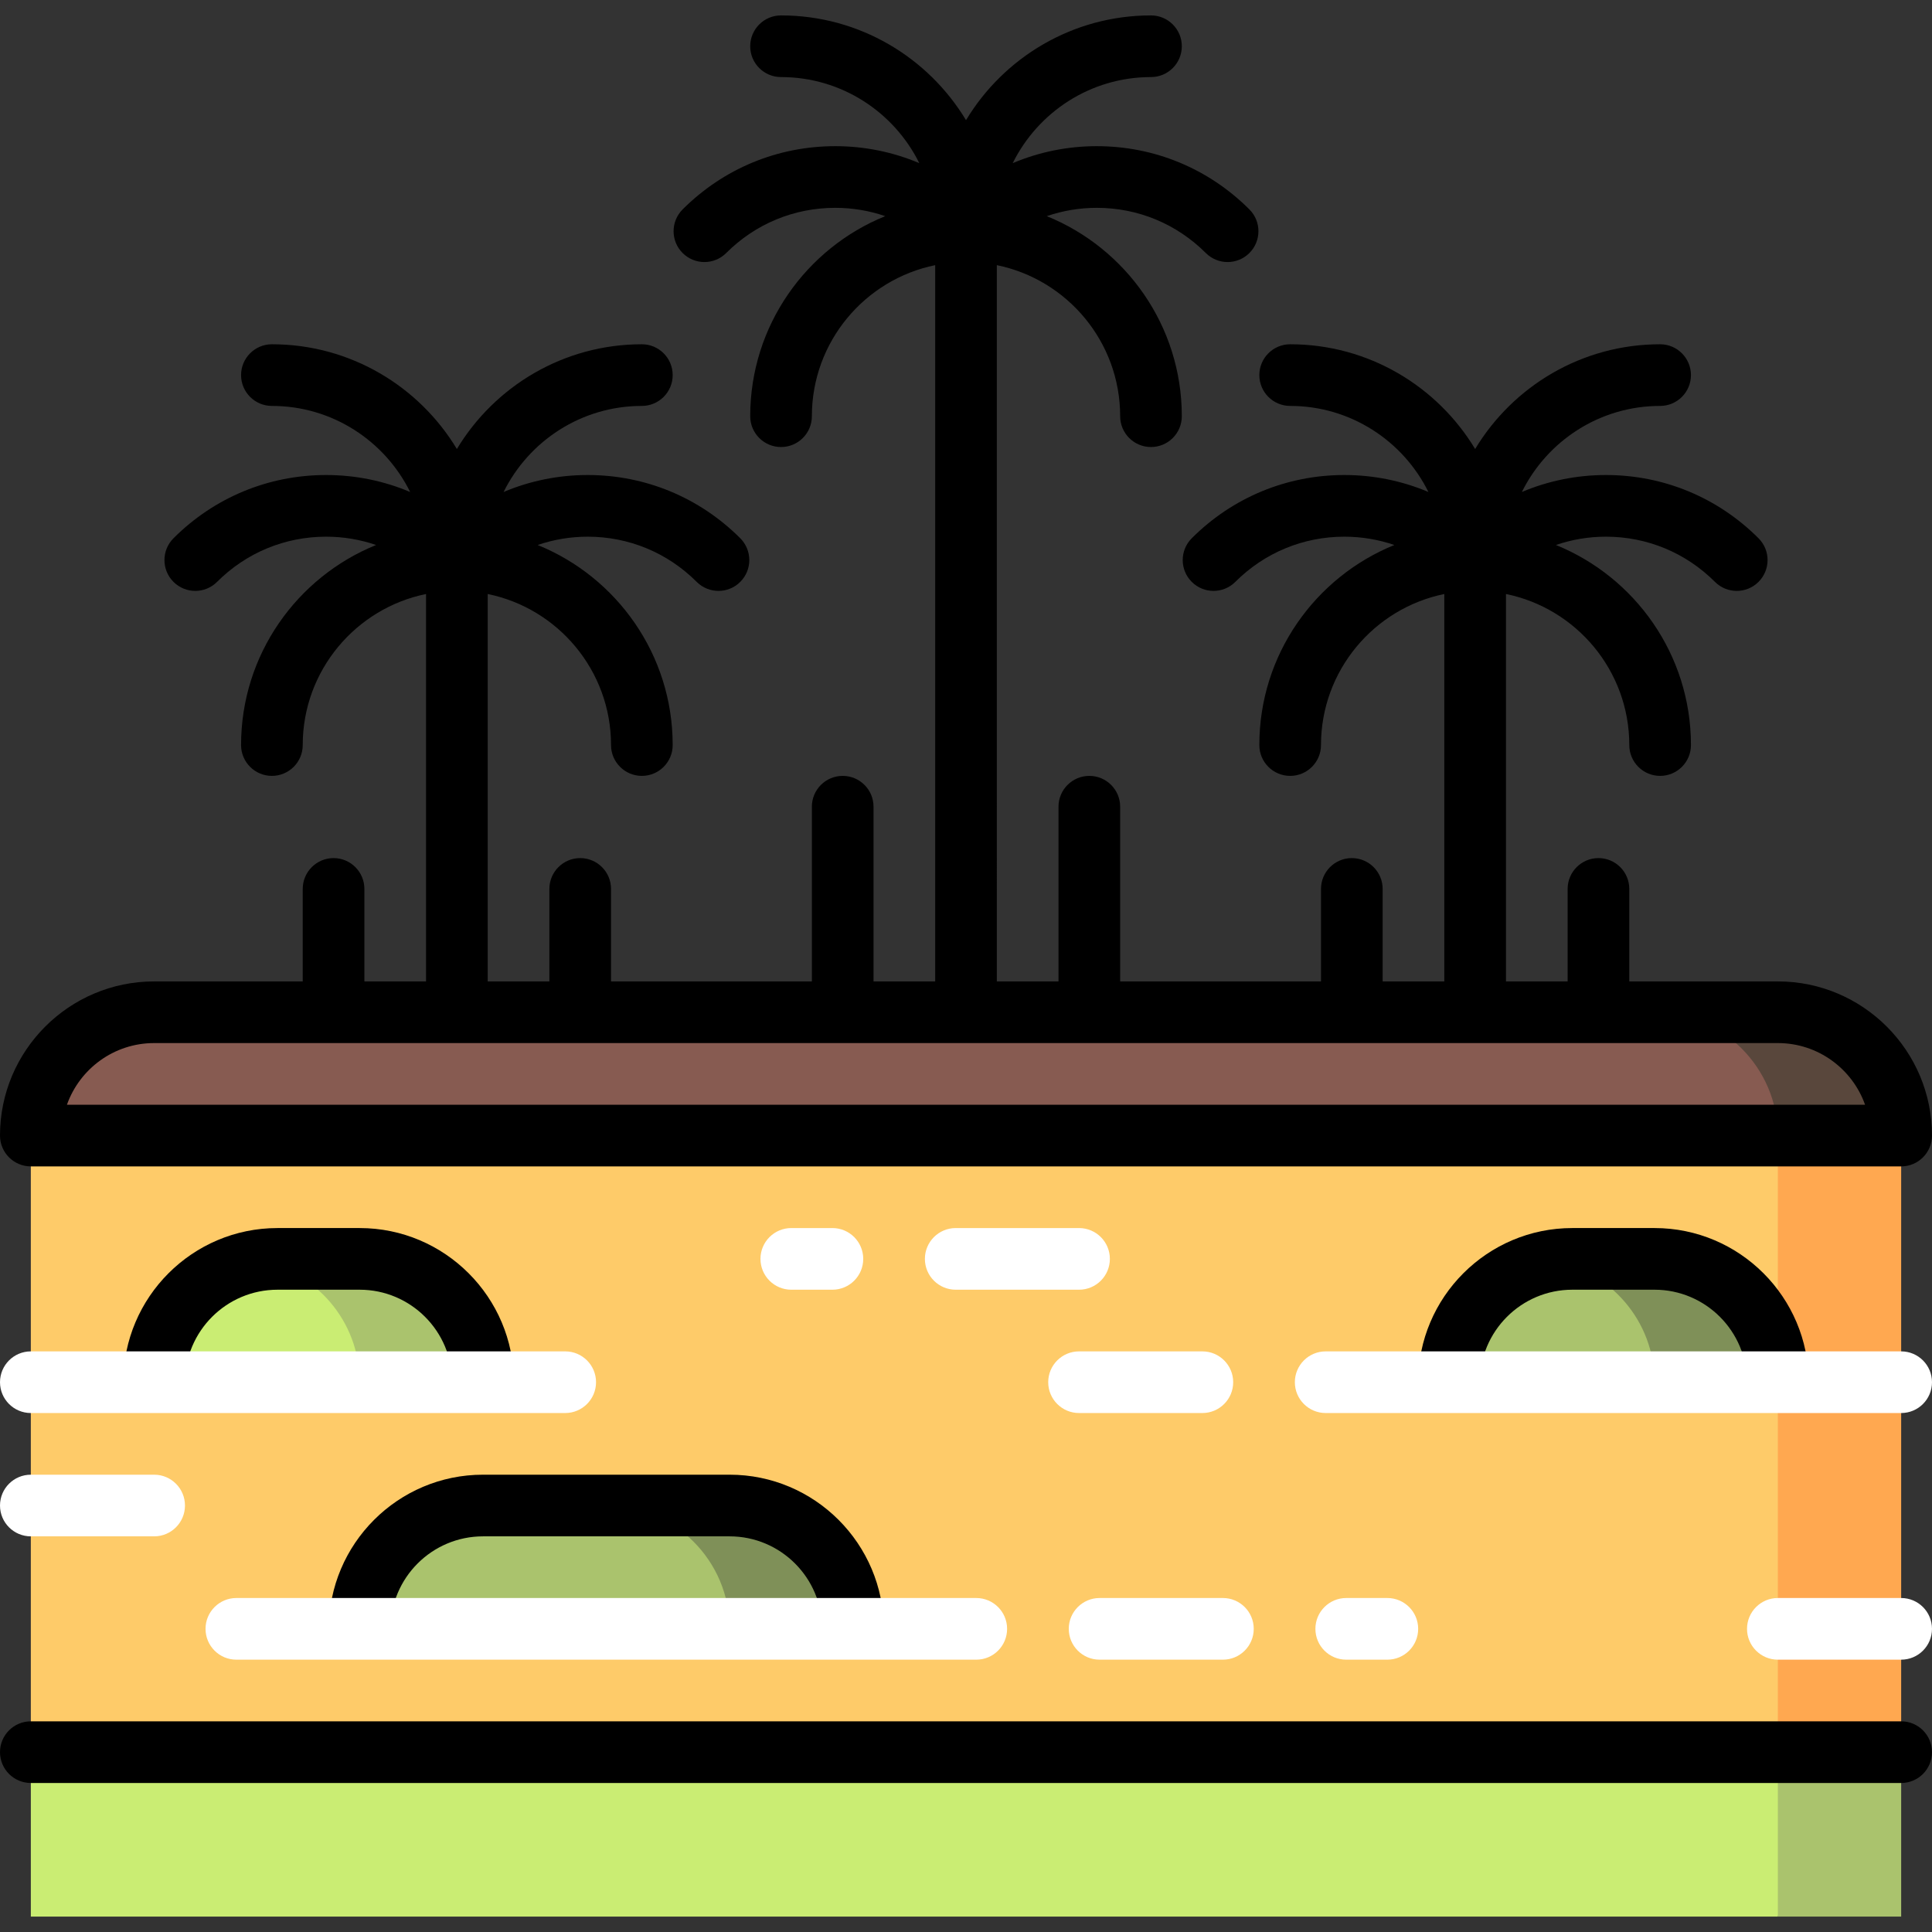 <?xml version="1.0" encoding="iso-8859-1"?>
<!-- Generator: Adobe Illustrator 19.0.0, SVG Export Plug-In . SVG Version: 6.00 Build 0)  -->
<svg version="1.1" id="Layer_1" xmlns="http://www.w3.org/2000/svg" xmlns:xlink="http://www.w3.org/1999/xlink" x="0px" y="0px"
	 viewBox="0 0 512 512" style="enable-background:new 0 0 512 512;" xml:space="preserve">
<rect x="0" y="0" width="512" height="512" fill="#333333" stroke="none"/>
<path style="fill:#59473C;" d="M503.83,300.936l-65.362,32.681v-65.362h32.681C489.123,268.255,503.83,282.962,503.83,300.936z"/>
<path style="fill:#875B51;" d="M471.149,300.936L239.66,355.404L8.17,300.936c0-17.974,14.706-32.681,32.681-32.681h397.617
	C456.443,268.255,471.149,282.962,471.149,300.936z"/>
<polygon style="fill:#AAC36D;" points="503.83,464.34 503.83,507.915 471.149,507.915 449.362,431.06 "/>
<polygon style="fill:#CAED73;" points="471.149,464.34 471.149,507.915 8.17,507.915 8.17,464.34 239.66,377.191 "/>
<polygon style="fill:#FFA850;" points="503.83,300.936 503.83,464.34 471.149,464.34 416.681,382.638 471.149,300.936 "/>
<rect x="8.17" y="300.936" style="fill:#FECB69;" width="462.979" height="163.404"/>
<path style="fill:#AAC36D;" d="M128,366.298H95.319l-27.234-32.212c1.776-0.316,3.595-0.468,5.447-0.468h21.787
	C113.37,333.617,128,348.247,128,366.298z"/>
<path style="fill:#CAED73;" d="M95.319,366.298H40.851c0-16.199,11.776-29.631,27.234-32.212
	C83.543,336.667,95.319,350.099,95.319,366.298z"/>
<path style="fill:#7F9058;" d="M193.362,398.979h-32.681l32.681,32.681h32.681C226.043,413.609,211.412,398.979,193.362,398.979z"/>
<path style="fill:#AAC36D;" d="M193.362,431.66H95.319c0-18.051,14.63-32.681,32.681-32.681h32.681
	C178.732,398.979,193.362,413.609,193.362,431.66z"/>
<path d="M136.17,366.298h-16.34c0-13.516-10.995-24.511-24.511-24.511H73.532c-13.516,0-24.511,10.995-24.511,24.511h-16.34
	c0-22.526,18.325-40.851,40.851-40.851h21.787C117.845,325.447,136.17,343.772,136.17,366.298z"/>
<path style="fill:#FFFFFF;" d="M149.787,374.468H8.17c-4.512,0-8.17-3.658-8.17-8.17c0-4.512,3.658-8.17,8.17-8.17h141.617
	c4.512,0,8.17,3.658,8.17,8.17C157.957,370.81,154.299,374.468,149.787,374.468z"/>
<path style="fill:#7F9058;" d="M471.149,366.298h-32.681l-27.234-32.212c1.776-0.316,3.595-0.468,5.447-0.468h21.787
	C456.519,333.617,471.149,348.247,471.149,366.298z"/>
<path style="fill:#AAC36D;" d="M438.468,366.298H384c0-16.199,11.776-29.631,27.234-32.212
	C426.692,336.667,438.468,350.099,438.468,366.298z"/>
<path d="M479.319,366.298h-16.34c0-13.516-10.995-24.511-24.511-24.511h-21.787c-13.516,0-24.511,10.995-24.511,24.511h-16.34
	c0-22.526,18.325-40.851,40.851-40.851h21.787C460.994,325.447,479.319,343.772,479.319,366.298z"/>
<path d="M234.213,431.66h-16.34c0-13.516-10.995-24.511-24.511-24.511H128c-13.516,0-24.511,10.995-24.511,24.511h-16.34
	c0-22.526,18.325-40.851,40.851-40.851h65.362C215.888,390.809,234.213,409.134,234.213,431.66z"/>
<g>
	<path style="fill:#FFFFFF;" d="M503.83,374.468H351.319c-4.512,0-8.17-3.658-8.17-8.17c0-4.512,3.658-8.17,8.17-8.17H503.83
		c4.512,0,8.17,3.658,8.17,8.17C512,370.81,508.342,374.468,503.83,374.468z"/>
	<path style="fill:#FFFFFF;" d="M324.085,439.83h-32.681c-4.512,0-8.17-3.658-8.17-8.17c0-4.512,3.658-8.17,8.17-8.17h32.681
		c4.512,0,8.17,3.658,8.17,8.17C332.255,436.172,328.597,439.83,324.085,439.83z"/>
	<path style="fill:#FFFFFF;" d="M367.66,439.83h-10.894c-4.512,0-8.17-3.658-8.17-8.17c0-4.512,3.658-8.17,8.17-8.17h10.894
		c4.512,0,8.17,3.658,8.17,8.17C375.83,436.172,372.172,439.83,367.66,439.83z"/>
	<path style="fill:#FFFFFF;" d="M503.83,439.83h-32.681c-4.512,0-8.17-3.658-8.17-8.17c0-4.512,3.658-8.17,8.17-8.17h32.681
		c4.512,0,8.17,3.658,8.17,8.17C512,436.172,508.342,439.83,503.83,439.83z"/>
	<path style="fill:#FFFFFF;" d="M318.638,374.468h-32.681c-4.512,0-8.17-3.658-8.17-8.17c0-4.512,3.658-8.17,8.17-8.17h32.681
		c4.512,0,8.17,3.658,8.17,8.17C326.809,370.81,323.15,374.468,318.638,374.468z"/>
	<path style="fill:#FFFFFF;" d="M40.851,407.149H8.17c-4.512,0-8.17-3.658-8.17-8.17c0-4.512,3.658-8.17,8.17-8.17h32.681
		c4.512,0,8.17,3.658,8.17,8.17C49.021,403.491,45.363,407.149,40.851,407.149z"/>
	<path style="fill:#FFFFFF;" d="M220.596,341.787h-10.894c-4.512,0-8.17-3.658-8.17-8.17c0-4.512,3.658-8.17,8.17-8.17h10.894
		c4.512,0,8.17,3.658,8.17,8.17C228.766,338.129,225.108,341.787,220.596,341.787z"/>
	<path style="fill:#FFFFFF;" d="M285.957,341.787h-32.681c-4.512,0-8.17-3.658-8.17-8.17c0-4.512,3.658-8.17,8.17-8.17h32.681
		c4.512,0,8.17,3.658,8.17,8.17C294.128,338.129,290.47,341.787,285.957,341.787z"/>
	<path style="fill:#FFFFFF;" d="M258.723,439.83H62.638c-4.512,0-8.17-3.658-8.17-8.17c0-4.512,3.658-8.17,8.17-8.17h196.085
		c4.512,0,8.17,3.658,8.17,8.17C266.894,436.172,263.236,439.83,258.723,439.83z"/>
</g>
<path d="M503.83,456.17H8.17c-4.512,0-8.17,3.658-8.17,8.17c0,4.512,3.658,8.17,8.17,8.17h495.66c4.512,0,8.17-3.658,8.17-8.17
	C512,459.828,508.342,456.17,503.83,456.17z"/>
<path d="M8.17,309.106h495.66c4.512,0,8.17-3.658,8.17-8.17c0-22.526-18.325-40.851-40.851-40.851h-39.37v-24.511
	c0-4.512-3.658-8.17-8.17-8.17s-8.17,3.658-8.17,8.17v24.511h-16.34V157.418c18.624,3.795,32.681,20.3,32.681,40.029
	c0,4.512,3.658,8.17,8.17,8.17s8.17-3.658,8.17-8.17c0-23.967-14.826-44.525-35.783-53.018c4.213-1.442,8.675-2.203,13.254-2.203
	c10.905,0,21.163,4.253,28.887,11.976c1.595,1.595,3.686,2.393,5.777,2.393s4.182-0.797,5.777-2.393
	c3.191-3.191,3.191-8.364,0-11.554c-10.81-10.81-25.172-16.763-40.44-16.763c-7.78,0-15.322,1.552-22.281,4.498
	c6.675-13.499,20.587-22.809,36.638-22.809c4.512,0,8.17-3.658,8.17-8.17s-3.658-8.17-8.17-8.17
	c-20.778,0-39.005,11.14-49.021,27.758c-10.017-16.618-28.243-27.758-49.021-27.758c-4.512,0-8.17,3.658-8.17,8.17
	s3.658,8.17,8.17,8.17c16.052,0,29.964,9.31,36.638,22.809c-6.959-2.946-14.5-4.498-22.281-4.498
	c-15.268,0-29.631,5.953-40.44,16.763c-3.191,3.191-3.191,8.364,0,11.554c3.191,3.191,8.364,3.191,11.554,0
	c7.724-7.724,17.982-11.976,28.887-11.976c4.58,0,9.043,0.759,13.254,2.203c-20.957,8.494-35.783,29.051-35.783,53.018
	c0,4.512,3.658,8.17,8.17,8.17s8.17-3.658,8.17-8.17c0-19.728,14.057-36.233,32.681-40.029v102.667h-16.34v-24.511
	c0-4.512-3.658-8.17-8.17-8.17s-8.17,3.658-8.17,8.17v24.511h-53.224v-46.298c0-4.512-3.658-8.17-8.17-8.17
	c-4.512,0-8.17,3.658-8.17,8.17v46.298h-16.34V70.269c18.624,3.795,32.681,20.3,32.681,40.029c0,4.512,3.658,8.17,8.17,8.17
	c4.512,0,8.17-3.658,8.17-8.17c0-23.967-14.826-44.525-35.783-53.018c4.213-1.442,8.675-2.203,13.254-2.203
	c10.905,0,21.163,4.253,28.887,11.976c1.595,1.595,3.686,2.393,5.777,2.393c2.09,0,4.182-0.797,5.777-2.393
	c3.191-3.191,3.191-8.364,0-11.554c-10.81-10.81-25.172-16.763-40.44-16.763c-7.78,0-15.322,1.552-22.281,4.498
	c6.676-13.499,20.588-22.809,36.64-22.809c4.512,0,8.17-3.658,8.17-8.17s-3.658-8.17-8.17-8.17
	c-20.779,0-39.005,11.14-49.021,27.758c-10.017-16.618-28.243-27.758-49.021-27.758c-4.512,0-8.17,3.658-8.17,8.17
	s3.658,8.17,8.17,8.17c16.052,0,29.964,9.31,36.639,22.809c-6.959-2.946-14.501-4.498-22.281-4.498
	c-15.269,0-29.631,5.953-40.44,16.763c-3.191,3.191-3.191,8.364,0,11.554c3.191,3.191,8.364,3.191,11.554,0
	c7.724-7.724,17.982-11.976,28.887-11.976c4.58,0,9.043,0.759,13.254,2.203c-20.956,8.493-35.782,29.051-35.782,53.018
	c0,4.512,3.658,8.17,8.17,8.17s8.17-3.658,8.17-8.17c0-19.728,14.057-36.233,32.681-40.029v189.816h-16.34v-46.298
	c0-4.512-3.658-8.17-8.17-8.17c-4.512,0-8.17,3.658-8.17,8.17v46.298h-53.226v-24.511c0-4.512-3.658-8.17-8.17-8.17
	s-8.17,3.658-8.17,8.17v24.511h-16.34V157.418c18.624,3.795,32.681,20.3,32.681,40.029c0,4.512,3.658,8.17,8.17,8.17
	s8.17-3.658,8.17-8.17c0-23.967-14.826-44.525-35.783-53.018c4.213-1.442,8.675-2.203,13.254-2.203
	c10.904,0,21.163,4.253,28.887,11.976c1.595,1.595,3.686,2.393,5.777,2.393c2.09,0,4.182-0.797,5.777-2.393
	c3.191-3.191,3.191-8.364,0-11.554c-10.81-10.81-25.172-16.763-40.44-16.763c-7.78,0-15.322,1.552-22.281,4.498
	c6.675-13.499,20.587-22.809,36.638-22.809c4.512,0,8.17-3.658,8.17-8.17s-3.658-8.17-8.17-8.17
	c-20.778,0-39.005,11.14-49.021,27.758c-10.017-16.618-28.243-27.758-49.021-27.758c-4.512,0-8.17,3.658-8.17,8.17
	s3.658,8.17,8.17,8.17c16.052,0,29.964,9.31,36.638,22.809c-6.959-2.946-14.5-4.498-22.281-4.498
	c-15.268,0-29.631,5.953-40.44,16.763c-3.191,3.191-3.191,8.364,0,11.554c3.191,3.191,8.364,3.191,11.554,0
	c7.724-7.724,17.982-11.976,28.887-11.976c4.58,0,9.043,0.759,13.254,2.203c-20.957,8.494-35.783,29.051-35.783,53.018
	c0,4.512,3.658,8.17,8.17,8.17c4.512,0,8.17-3.658,8.17-8.17c0-19.728,14.057-36.233,32.681-40.029v102.667h-16.34v-24.511
	c0-4.512-3.658-8.17-8.17-8.17c-4.512,0-8.17,3.658-8.17,8.17v24.511H40.851C18.325,260.085,0,278.41,0,300.936
	C0,305.448,3.658,309.106,8.17,309.106z M40.851,276.426h430.298c10.652,0,19.739,6.83,23.111,16.34H17.74
	C21.112,283.256,30.199,276.426,40.851,276.426z"/>
<g>
</g>
<g>
</g>
<g>
</g>
<g>
</g>
<g>
</g>
<g>
</g>
<g>
</g>
<g>
</g>
<g>
</g>
<g>
</g>
<g>
</g>
<g>
</g>
<g>
</g>
<g>
</g>
<g>
</g>
</svg>
